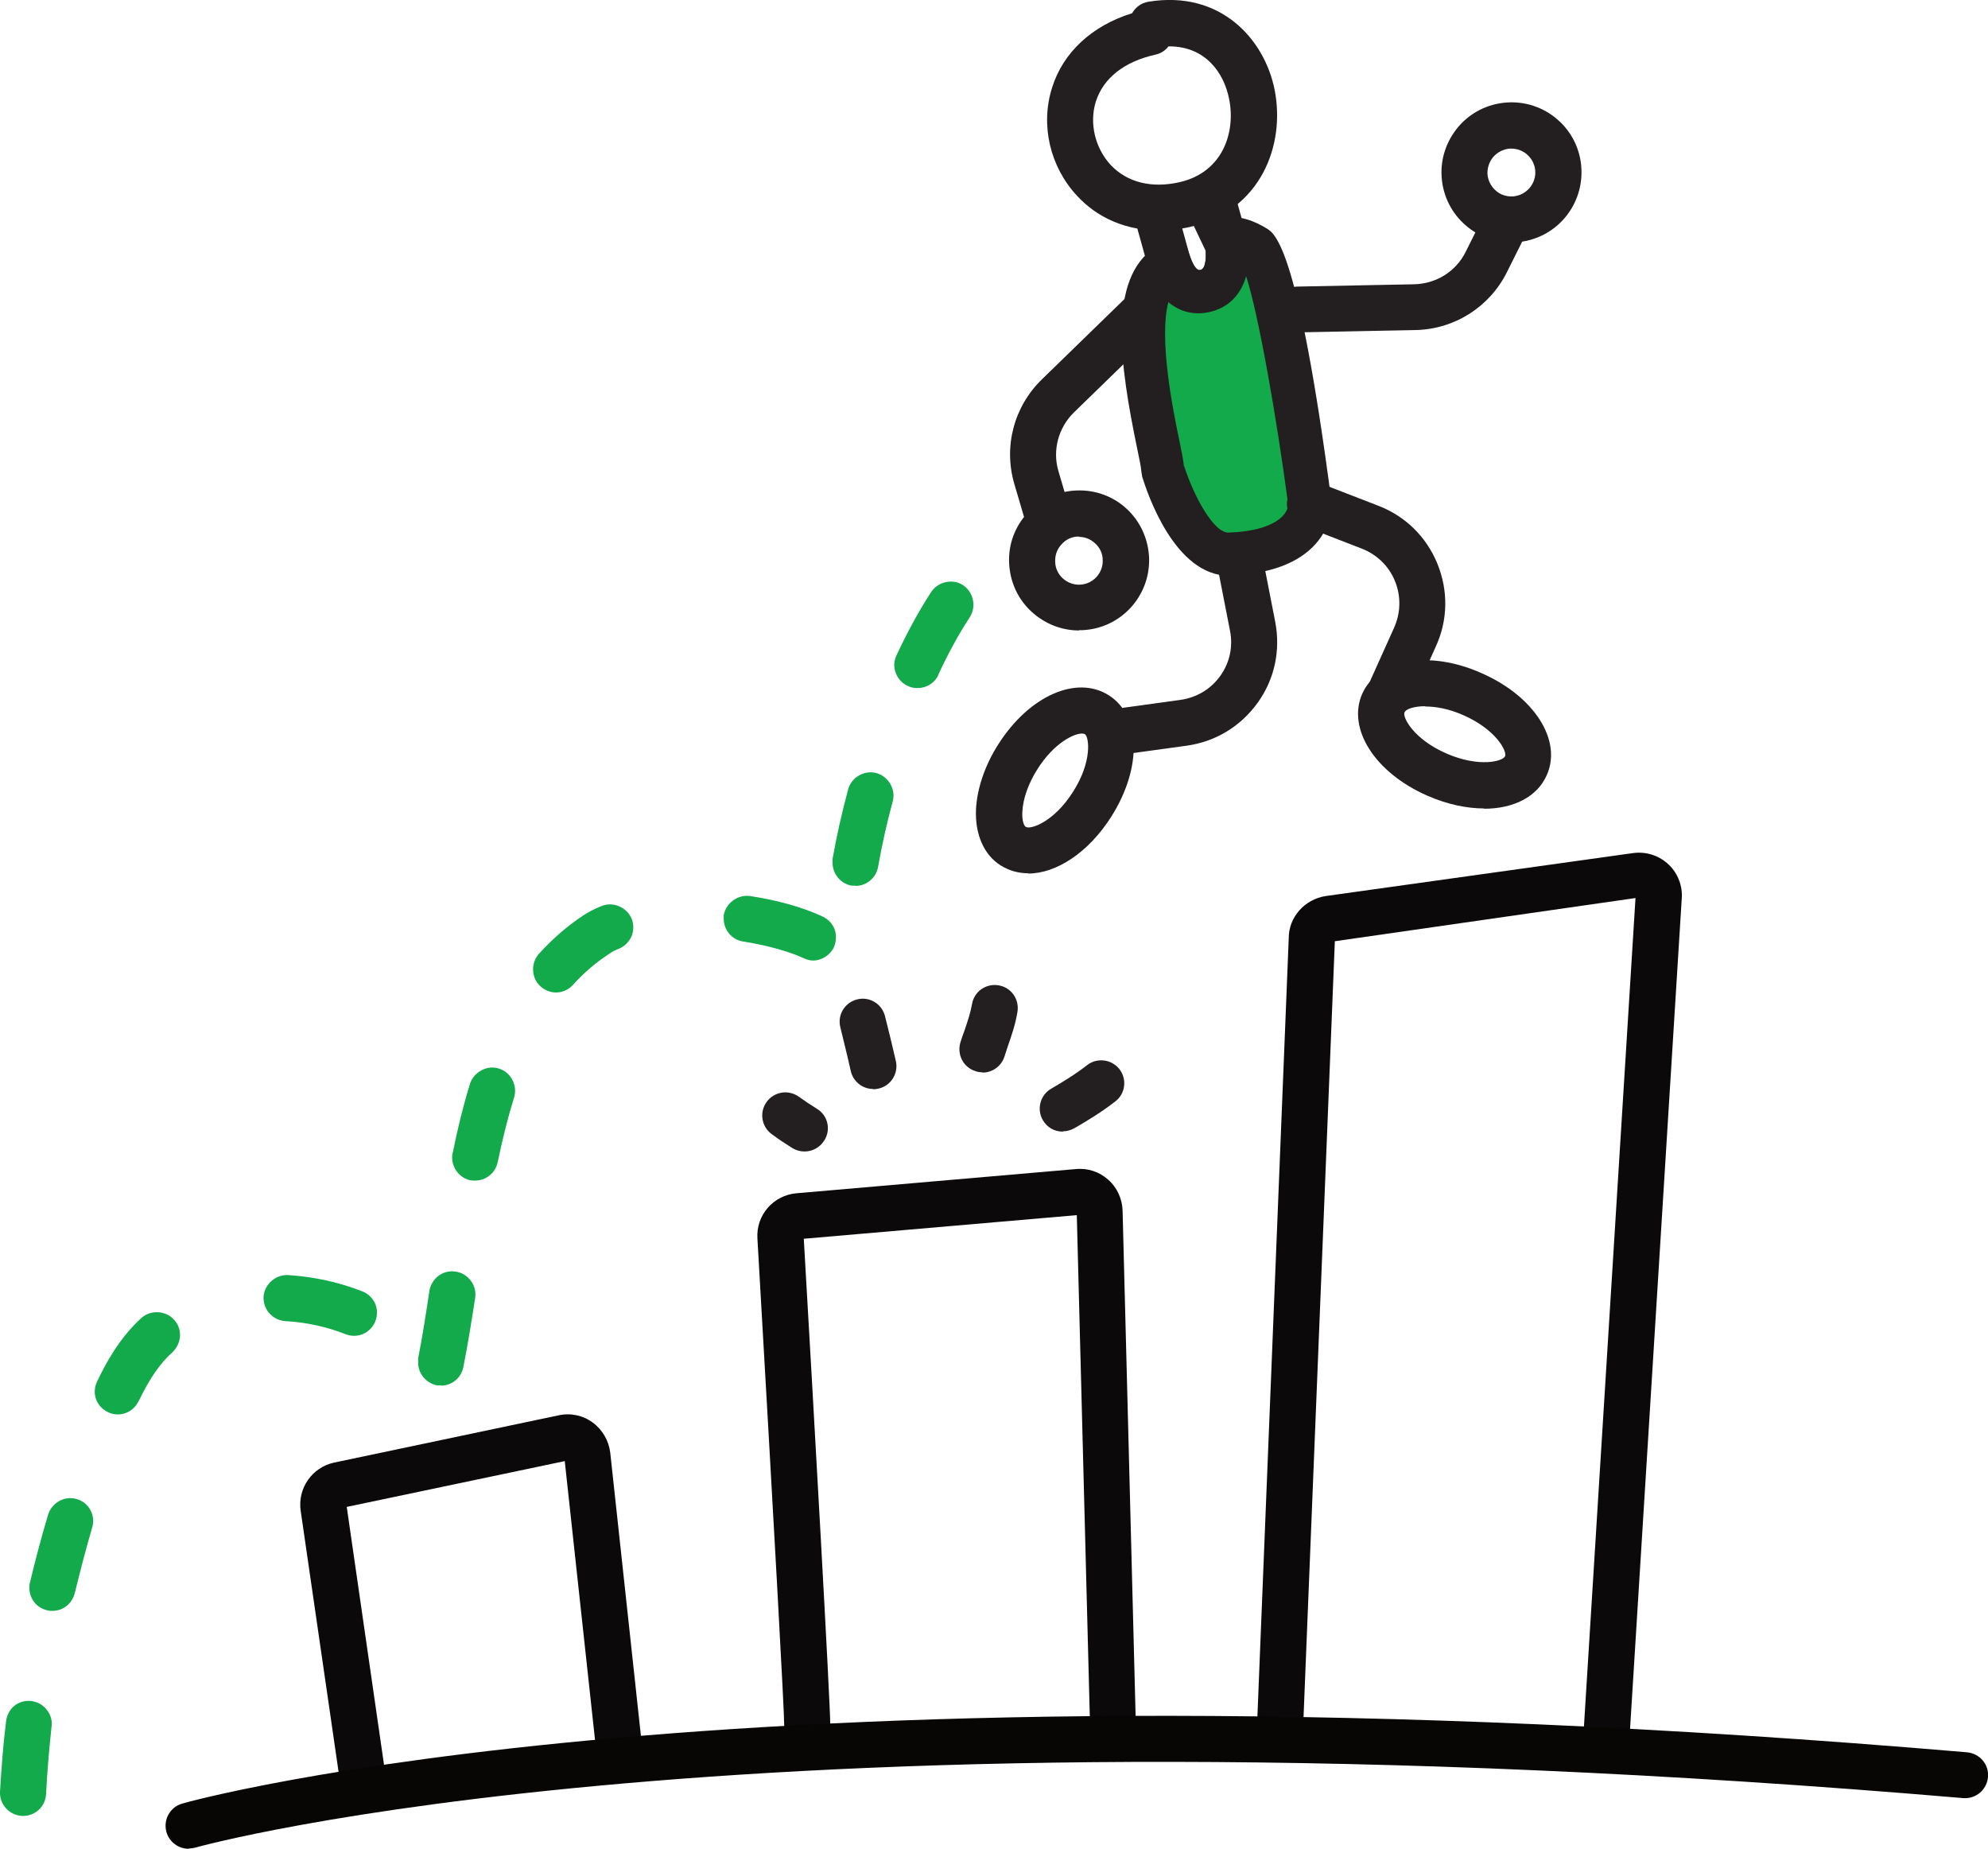 <?xml version="1.0" encoding="UTF-8"?> <svg xmlns="http://www.w3.org/2000/svg" id="Layer_2" viewBox="0 0 69.03 64.19"><defs><style>.cls-1{fill:#231f20;}.cls-2{fill:#0b0909;}.cls-3{fill:#080505;}.cls-4,.cls-5{fill:#13aa4b;}.cls-5{fill-rule:evenodd;}</style></defs><path class="cls-2" d="m12.58,62.44c-.39,0-.73-.29-.79-.69l-1.35-9.3c-.11-.78.4-1.51,1.17-1.67l7.79-1.64c.41-.09.84,0,1.18.25.34.25.56.63.61,1.05l1.12,10.34c.05.44-.27.83-.71.88-.45.04-.83-.27-.88-.71l-1.11-10.22-7.57,1.59,1.33,9.2c.06.44-.24.84-.68.91-.04,0-.08,0-.12,0Z"></path><path class="cls-2" d="m38.65,60.7c-.43,0-.79-.34-.8-.78l-.46-17.73-9.48.82c.35,6.02.92,16.11.92,16.89,0,.44-.36.8-.8.8s-.8-.36-.8-.8c0-.54-.35-6.86-.93-16.9-.05-.81.55-1.5,1.36-1.57l9.7-.84c.42-.04.82.1,1.12.37.31.27.49.67.5,1.08l.46,17.85c.01.44-.34.81-.78.82h-.02Z"></path><path class="cls-2" d="m55.79,60.95s-.03,0-.05,0c-.44-.03-.78-.41-.75-.85l1.8-28.92-10.44,1.5-1.1,27.26c-.02.44-.44.79-.83.77-.44-.02-.79-.39-.77-.83l1.1-27.32c0-.71.55-1.34,1.29-1.45l10.66-1.49c.44-.06.87.07,1.2.36.33.29.51.71.5,1.15l-1.81,29.07c-.03.42-.38.75-.8.75Zm-9.44-28.36h0s0,0,0,0Z"></path><path class="cls-1" d="m40.24,8c-1.11,0-2.11-.41-2.84-1.2-.94-1.01-1.28-2.45-.87-3.75.38-1.23,1.39-2.16,2.78-2.59.12-.21.32-.36.57-.4,2.5-.41,4.03,1.3,4.38,3.06.38,1.93-.49,4.18-2.9,4.75-.38.09-.75.13-1.12.13Zm.34-6.4c-.11.15-.27.26-.47.3-1.07.24-1.8.81-2.06,1.63-.23.74-.03,1.6.51,2.19.58.62,1.44.83,2.42.6,1.49-.35,1.93-1.74,1.7-2.88-.18-.92-.83-1.83-2.08-1.83h-.02Z"></path><path class="cls-1" d="m41.62,10.88c-.57,0-1.08-.3-1.43-.85-.26-.41-.35-.84-.36-.88l-.42-1.51,1.45-.4.43,1.56s.18.63.39.58c.25-.05.18-.73.18-.73l-.42-1.48,1.45-.4.43,1.56c.18,1.09-.18,2.28-1.34,2.52-.12.03-.24.04-.36.04Z"></path><path class="cls-5" d="m43.58,8.59c-.37-.23-.68-.34-1.09-.28l.1.22s.22,1.38-.77,1.59c-.77.16-1.1-.59-1.22-.94-.03.02-.05.03-.08.05-1.75,1.1-.17,6.34-.14,7.11,0,0,.89,2.96,2.34,2.9,2.85-.11,2.76-1.74,2.76-1.74,0,0-1.11-8.43-1.9-8.92Z"></path><path class="cls-1" d="m42.68,19.99c-1.89,0-2.84-2.86-3.02-3.44l-.03-.19c0-.1-.08-.49-.15-.82-.58-2.81-1.05-5.89.65-6.96l.09-.05.81-.5.3.9c.05.14.18.48.35.44.2-.04.2-.47.19-.65l-.49-1.03,1.02-.14c.68-.09,1.18.14,1.58.38h0c.3.18,1.1.67,2.25,9.46.01.13.04.85-.56,1.51-.6.66-1.58,1.02-2.91,1.08-.03,0-.05,0-.08,0Zm-1.56-3.8c.32,1,1.03,2.36,1.57,2.3,1.59-.06,2.03-.64,2.04-.97-.4-3.03-1.03-6.6-1.46-7.93-.17.6-.58,1.1-1.3,1.25-.53.11-1.01-.02-1.4-.35-.34,1.29.17,3.8.37,4.75.1.48.15.75.17.95Z"></path><path class="cls-1" d="m48.33,24.72c-.11,0-.22-.02-.33-.07-.4-.18-.58-.66-.4-1.06l.81-1.8c.23-.52.24-1.09.03-1.61-.21-.52-.62-.92-1.15-1.13l-2.09-.81c-.41-.16-.62-.62-.46-1.03.16-.41.62-.62,1.03-.46l2.09.81c.94.36,1.67,1.08,2.05,2.01s.37,1.95-.05,2.87l-.81,1.8c-.13.3-.42.47-.73.47Z"></path><path class="cls-1" d="m39.14,26.16c-.39,0-.74-.29-.79-.69-.06-.44.25-.84.68-.9l1.96-.27c.56-.08,1.05-.37,1.38-.83.33-.46.45-1.02.34-1.57l-.43-2.2c-.08-.43.2-.85.63-.94.43-.09.85.2.94.63l.43,2.2c.19.99-.02,1.99-.61,2.81-.59.82-1.46,1.35-2.46,1.49l-1.96.27s-.07,0-.11,0Z"></path><path class="cls-1" d="m51.54,28.07c-.61,0-1.28-.14-1.97-.44-1.83-.8-2.8-2.33-2.27-3.54.54-1.21,2.32-1.53,4.14-.72,1.83.8,2.81,2.33,2.27,3.54-.33.76-1.16,1.17-2.18,1.17Zm-2.05-3.55c-.42,0-.68.11-.72.21-.08.17.31.93,1.45,1.43,1.15.5,1.96.27,2.04.1.08-.17-.31-.93-1.45-1.43-.52-.23-.97-.3-1.32-.3Z"></path><path class="cls-1" d="m35.7,30.32c-.34,0-.66-.09-.95-.27-.59-.37-.9-1.09-.86-1.96.04-.72.31-1.52.77-2.24,1.07-1.69,2.72-2.42,3.84-1.71,1.12.71,1.16,2.52.09,4.21h0c-.79,1.25-1.91,1.98-2.89,1.98Zm1.86-4.85c-.27,0-.96.32-1.54,1.24-.31.49-.5,1.02-.52,1.47-.02.32.06.5.12.53.16.1.97-.16,1.64-1.22.67-1.05.56-1.9.41-2-.02-.01-.05-.02-.09-.02Zm.36,2.45h0,0Z"></path><path class="cls-1" d="m36.37,18.67c-.35,0-.67-.23-.77-.58l-.38-1.29c-.38-1.3-.01-2.69.96-3.63l2.91-2.83c.32-.31.82-.3,1.13.02.31.32.3.82-.02,1.13l-2.91,2.83c-.54.53-.75,1.31-.54,2.03l.38,1.29c.12.42-.12.87-.54.99-.08.02-.15.03-.23.03Z"></path><path class="cls-1" d="m37.47,21.89c-.61,0-1.19-.23-1.65-.65-.48-.44-.75-1.04-.78-1.69-.03-.65.2-1.27.64-1.74.44-.48,1.04-.75,1.69-.78,1.37-.06,2.47.99,2.53,2.33.05,1.34-.99,2.47-2.33,2.52-.03,0-.07,0-.1,0Zm0-3.26s-.02,0-.03,0c-.22,0-.43.1-.58.27-.15.16-.23.37-.22.6h0c0,.22.1.43.26.58.17.15.38.23.6.22.46-.02.81-.41.79-.86,0-.22-.1-.43-.27-.58-.15-.14-.35-.22-.56-.22Z"></path><path class="cls-1" d="m45.07,11.55c-.43,0-.79-.35-.8-.78,0-.44.34-.81.78-.82l4.06-.08c.76-.02,1.44-.44,1.78-1.12l.6-1.2c.2-.39.68-.56,1.07-.36.39.2.55.68.36,1.07l-.6,1.2c-.61,1.21-1.82,1.97-3.17,2l-4.06.08h-.02Z"></path><path class="cls-1" d="m52.48,8.42c-.58,0-1.14-.21-1.58-.59-.49-.42-.79-1.01-.84-1.66s.16-1.27.58-1.77c.42-.49,1.01-.79,1.66-.84.65-.05,1.28.16,1.77.58,1.02.87,1.13,2.41.26,3.43-.42.49-1.01.79-1.66.84-.06,0-.12,0-.19,0Zm0-3.26s-.04,0-.06,0c-.22.02-.42.12-.57.29-.14.17-.21.38-.2.6.02.22.12.42.29.57.17.15.38.21.6.2.22-.02.42-.12.57-.29.3-.35.26-.87-.09-1.17-.15-.13-.34-.2-.54-.2Z"></path><path class="cls-1" d="m30.32,37.81c-.37,0-.7-.26-.78-.63-.11-.5-.24-1.01-.36-1.51-.11-.43.15-.86.58-.97.43-.11.86.15.97.58.13.52.26,1.04.38,1.57.09.43-.18.86-.62.95-.06.01-.11.02-.17.02Z"></path><path class="cls-1" d="m34.11,37.23c-.08,0-.16-.01-.24-.04-.42-.13-.65-.58-.52-1,.04-.14.09-.27.14-.41.11-.32.21-.62.26-.91.07-.44.48-.73.92-.66s.73.48.66.92c-.07.43-.2.81-.33,1.18l-.12.37c-.11.34-.42.56-.76.56Z"></path><path class="cls-1" d="m36.9,39.29c-.28,0-.54-.14-.69-.4-.22-.38-.09-.87.29-1.09.36-.21.83-.49,1.25-.82.35-.27.85-.2,1.12.14.27.35.21.85-.14,1.12-.49.38-1.02.7-1.42.93-.13.07-.27.11-.4.11Z"></path><path class="cls-1" d="m27.93,39.98c-.14,0-.29-.04-.42-.12-.24-.15-.48-.31-.71-.48-.36-.26-.44-.76-.18-1.12.26-.36.76-.44,1.12-.18.21.15.42.29.63.42.38.23.49.73.25,1.1-.15.24-.41.38-.68.38Z"></path><path class="cls-4" d="m.8,63.05h-.04c-.44-.03-.78-.4-.76-.84.05-.82.11-1.64.21-2.44.05-.44.41-.76.88-.71.21.03.4.13.53.3.14.17.2.38.17.59-.08.75-.15,1.54-.19,2.34-.02.43-.37.76-.8.76Zm1.02-7.12c-.06,0-.12,0-.18-.02-.36-.08-.61-.39-.62-.76,0-.07,0-.14.02-.2.19-.8.4-1.59.63-2.36.13-.42.58-.67,1-.54.42.12.66.57.53.99-.21.72-.41,1.48-.6,2.26h0c-.09.38-.41.63-.78.63Zm2.27-6.82c-.12,0-.24-.03-.34-.08-.28-.13-.46-.4-.46-.71,0-.13.03-.24.08-.35.29-.61.76-1.5,1.54-2.21.32-.29.85-.26,1.13.06.15.15.22.36.21.57s-.11.41-.26.56c-.43.38-.8.92-1.17,1.69,0,0,0,.01-.01.01-.13.28-.41.46-.72.46Zm11.23-1.01s-.1,0-.15,0c-.37-.08-.65-.4-.65-.78,0-.06,0-.11,0-.16.13-.66.25-1.4.39-2.34.07-.43.47-.74.91-.67.22.03.4.15.53.32.13.17.18.38.15.59-.12.77-.25,1.6-.41,2.4-.07.38-.4.65-.78.65Zm-3.03-1.72c-.1,0-.2-.02-.3-.06-.63-.25-1.35-.41-2.08-.45-.43-.03-.76-.38-.76-.81v-.03c.03-.45.43-.78.85-.76.91.06,1.78.25,2.59.57.2.08.35.23.44.43.08.19.08.41,0,.61-.12.3-.41.5-.74.5Zm4.21-5.39c-.06,0-.11,0-.17-.01-.36-.08-.63-.41-.63-.79,0-.05,0-.11.02-.16.17-.85.37-1.66.6-2.4.13-.41.59-.66,1-.53.42.13.66.58.53,1.01-.21.67-.4,1.43-.57,2.25-.08.37-.41.63-.78.63Zm2.81-6.53c-.2,0-.39-.08-.54-.21-.17-.15-.26-.37-.26-.59,0-.2.07-.39.2-.54.47-.52.99-.97,1.55-1.34.18-.12.38-.22.62-.32.41-.17.88.04,1.05.43.08.2.08.42,0,.62-.09.19-.24.35-.44.43-.13.05-.25.11-.34.18-.46.3-.87.65-1.25,1.07-.15.17-.37.27-.59.27Zm8.93-1.11c-.12,0-.23-.03-.33-.08-.55-.25-1.29-.45-2.1-.58-.38-.05-.68-.39-.68-.79,0-.04,0-.08,0-.12.07-.42.49-.73.91-.67.98.15,1.83.39,2.52.71.19.09.34.24.42.44.07.2.06.42-.02.62-.13.28-.42.47-.73.47Zm1.47-2.6s-.09,0-.14,0c-.39-.07-.67-.42-.66-.81,0-.04,0-.08,0-.12.14-.79.32-1.6.54-2.41.11-.42.56-.68.98-.57.42.12.68.56.57.98-.21.77-.38,1.54-.51,2.28-.07.38-.4.66-.79.66Zm2.14-6.86c-.11,0-.23-.02-.34-.08-.27-.12-.45-.41-.46-.71,0-.12.03-.24.08-.35.37-.79.77-1.53,1.2-2.19.23-.36.74-.48,1.1-.25.37.24.48.74.25,1.11-.39.6-.76,1.27-1.1,2.01,0,.01,0,.01,0,.01-.13.28-.41.45-.72.45Z"></path><path class="cls-3" d="m6.55,64.19c-.35,0-.67-.23-.77-.58-.12-.42.12-.87.55-.99.19-.06,19.29-5.42,61.97-1.78.44.04.77.42.73.86-.04.44-.42.77-.87.73-42.32-3.6-61.2,1.67-61.38,1.72-.07.02-.15.03-.22.03Z"></path></svg> 